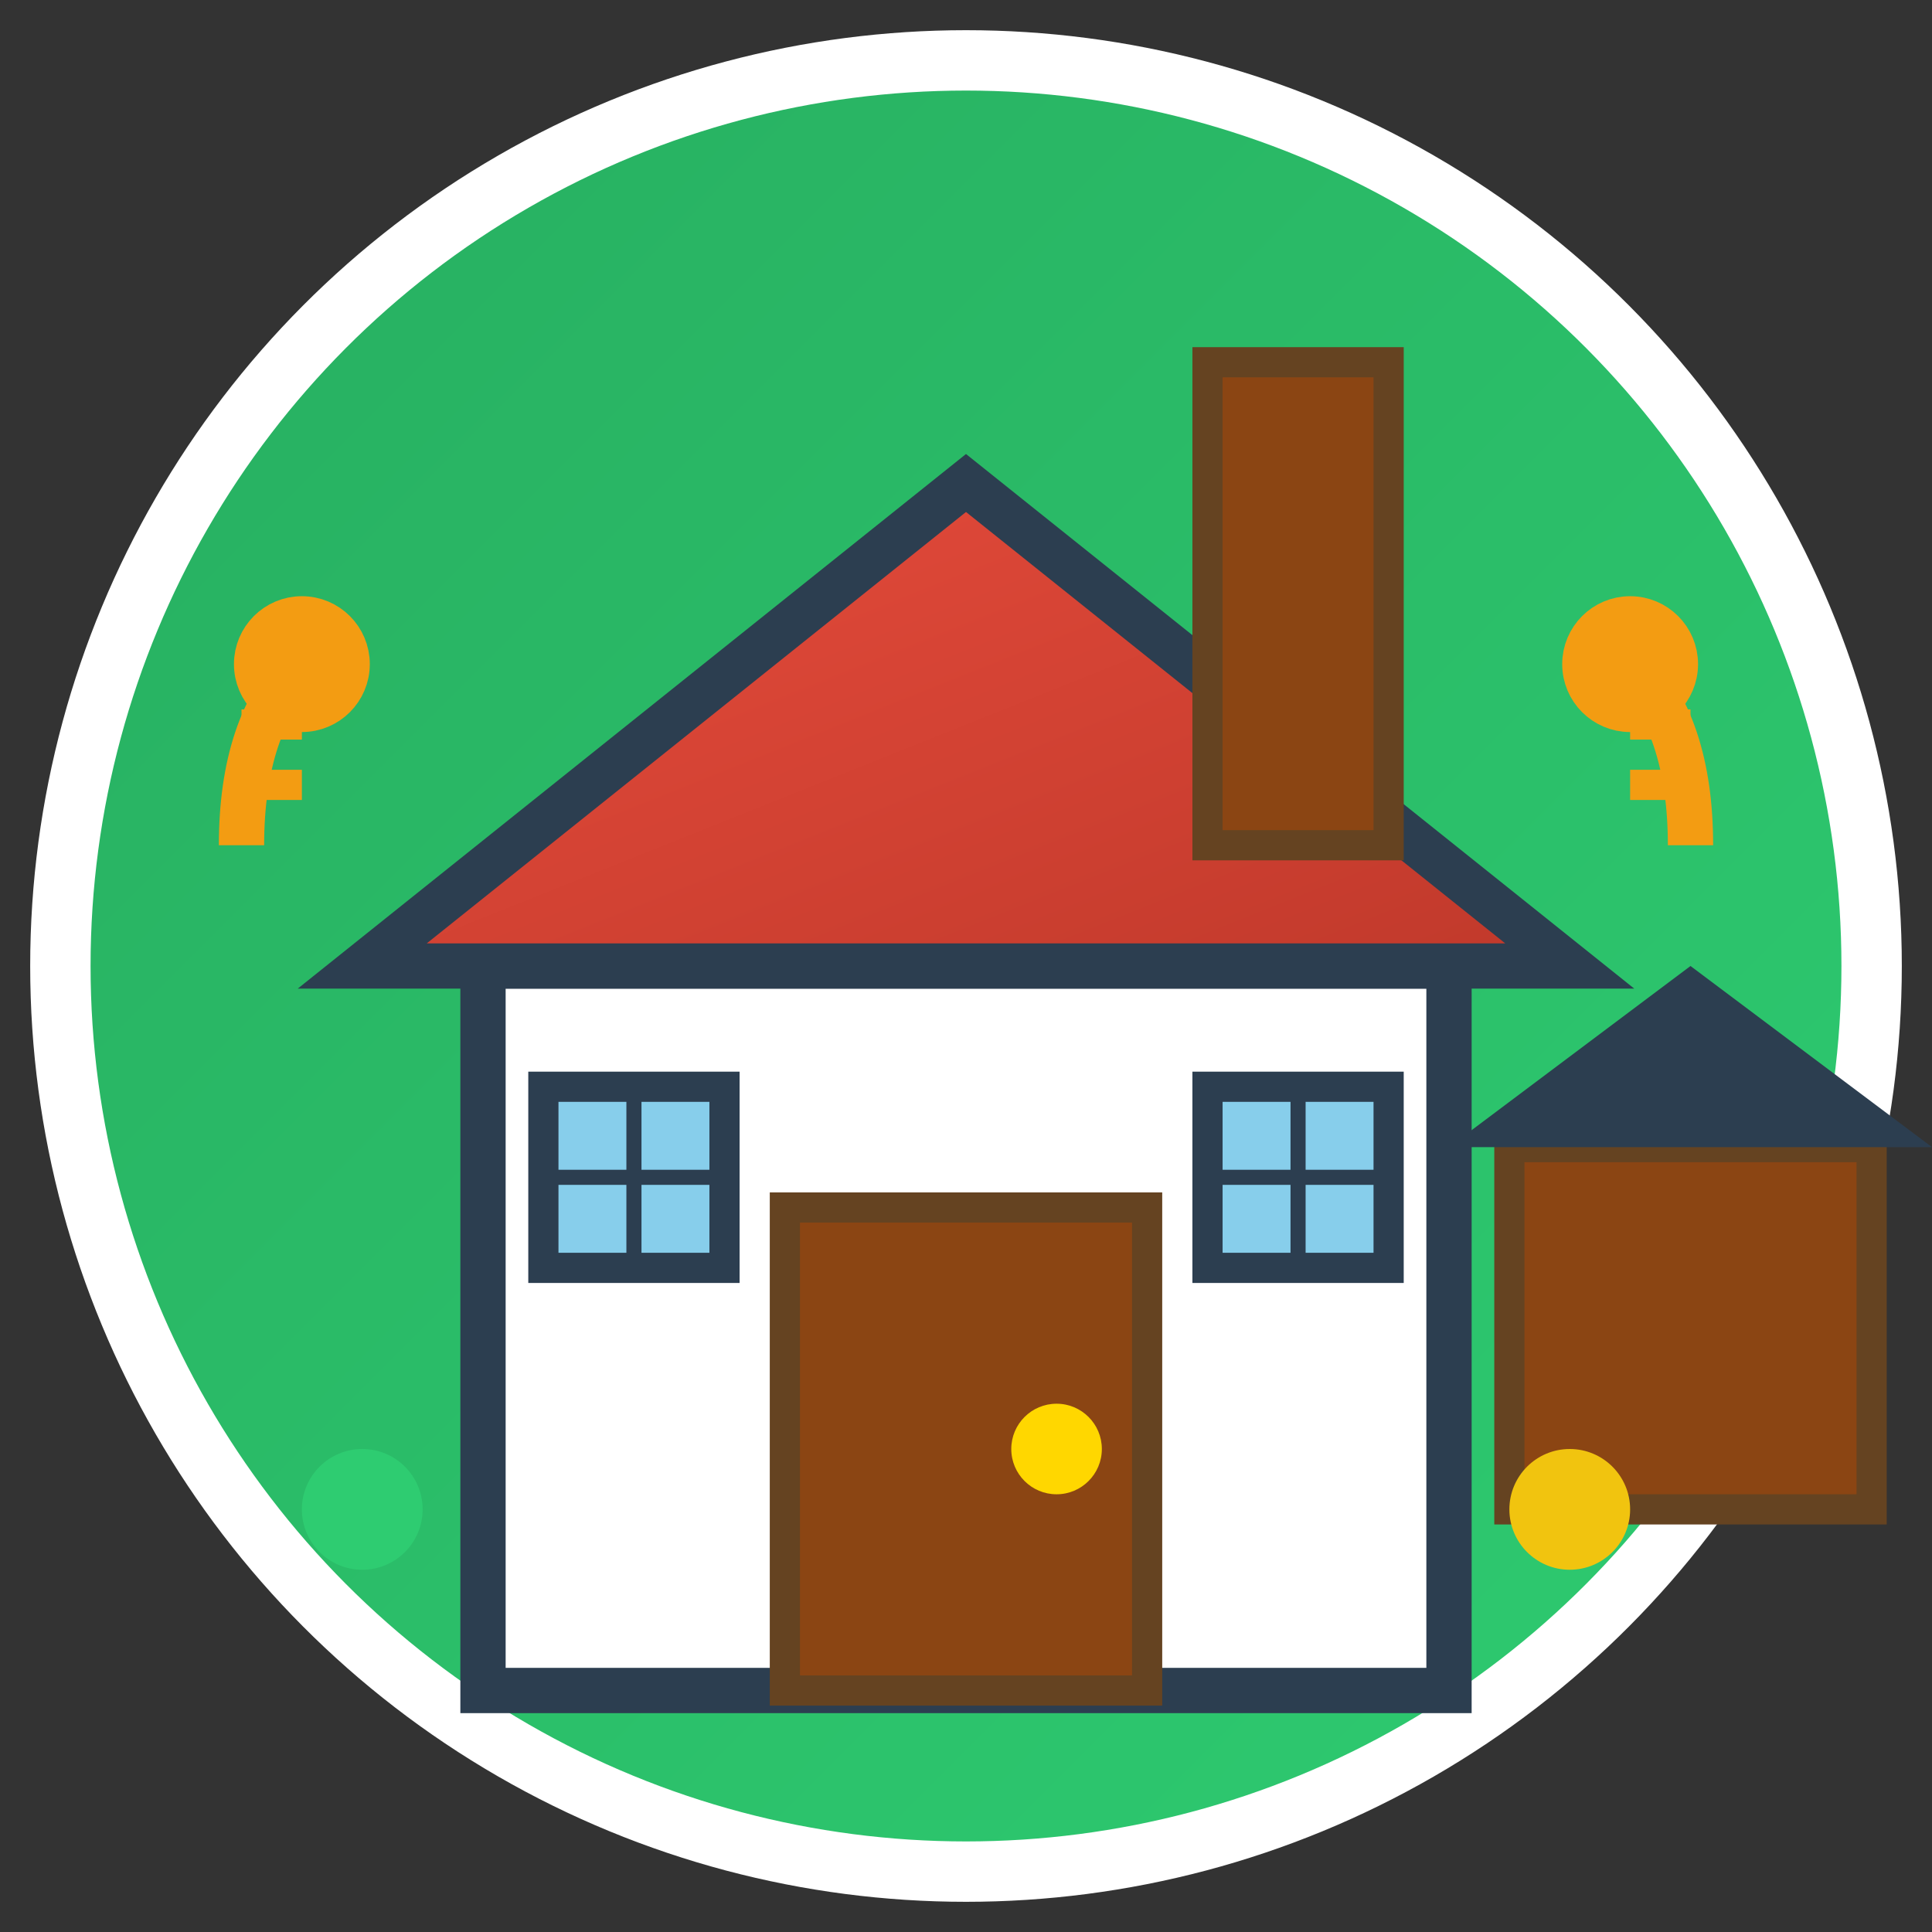 <svg xmlns="http://www.w3.org/2000/svg" viewBox="0 0 64 64" width="64" height="64">
  <rect x="0" y="0" width="64" height="64" fill="#333333" stroke="none"/>
  <defs>
    <linearGradient id="farmIconGradient" x1="0%" y1="0%" x2="100%" y2="100%">
      <stop offset="0%" style="stop-color:#27ae60;stop-opacity:1" />
      <stop offset="100%" style="stop-color:#2ecc71;stop-opacity:1" />
    </linearGradient>
    <linearGradient id="roofIconGradient" x1="0%" y1="0%" x2="100%" y2="100%">
      <stop offset="0%" style="stop-color:#e74c3c;stop-opacity:1" />
      <stop offset="100%" style="stop-color:#c0392b;stop-opacity:1" />
    </linearGradient>
  </defs>
  
  <!-- Background circle -->
  <circle cx="32" cy="32" r="30" fill="url(#farmIconGradient)" stroke="#ffffff" stroke-width="2"/>
  
  <!-- Farm building -->
  <rect x="16" y="32" width="32" height="24" fill="#ffffff" stroke="#2c3e50" stroke-width="1.5"/>
  
  <!-- Roof -->
  <polygon points="12,32 32,16 52,32" fill="url(#roofIconGradient)" stroke="#2c3e50" stroke-width="1.5"/>
  
  <!-- Chimney -->
  <rect x="40" y="12" width="6" height="16" fill="#8b4513" stroke="#654321" stroke-width="1"/>
  
  <!-- Door -->
  <rect x="26" y="40" width="12" height="16" fill="#8b4513" stroke="#654321" stroke-width="1"/>
  <circle cx="35" cy="48" r="1.5" fill="#ffd700"/>
  
  <!-- Windows -->
  <rect x="18" y="36" width="6" height="6" fill="#87ceeb" stroke="#2c3e50" stroke-width="1"/>
  <line x1="21" y1="36" x2="21" y2="42" stroke="#2c3e50" stroke-width="0.5"/>
  <line x1="18" y1="39" x2="24" y2="39" stroke="#2c3e50" stroke-width="0.5"/>
  
  <rect x="40" y="36" width="6" height="6" fill="#87ceeb" stroke="#2c3e50" stroke-width="1"/>
  <line x1="43" y1="36" x2="43" y2="42" stroke="#2c3e50" stroke-width="0.5"/>
  <line x1="40" y1="39" x2="46" y2="39" stroke="#2c3e50" stroke-width="0.5"/>
  
  <!-- Wheat stalks -->
  <g stroke="#f39c12" stroke-width="1.5" fill="none">
    <path d="M8 28 Q8 24 10 22" />
    <circle cx="10" cy="22" r="1.5" fill="#f39c12"/>
    <line x1="8" y1="26" x2="10" y2="26" stroke="#f39c12" stroke-width="1"/>
    <line x1="8" y1="24" x2="10" y2="24" stroke="#f39c12" stroke-width="1"/>
  </g>
  
  <g stroke="#f39c12" stroke-width="1.5" fill="none">
    <path d="M56 28 Q56 24 54 22" />
    <circle cx="54" cy="22" r="1.5" fill="#f39c12"/>
    <line x1="56" y1="26" x2="54" y2="26" stroke="#f39c12" stroke-width="1"/>
    <line x1="56" y1="24" x2="54" y2="24" stroke="#f39c12" stroke-width="1"/>
  </g>
  
  <!-- Small barn -->
  <rect x="50" y="38" width="12" height="12" fill="#8b4513" stroke="#654321" stroke-width="1"/>
  <polygon points="48,38 56,32 64,38" fill="#2c3e50"/>
  
  <!-- Small decorative elements -->
  <circle cx="12" cy="50" r="2" fill="#2ecc71"/>
  <circle cx="52" cy="50" r="2" fill="#f1c40f"/>
</svg>
